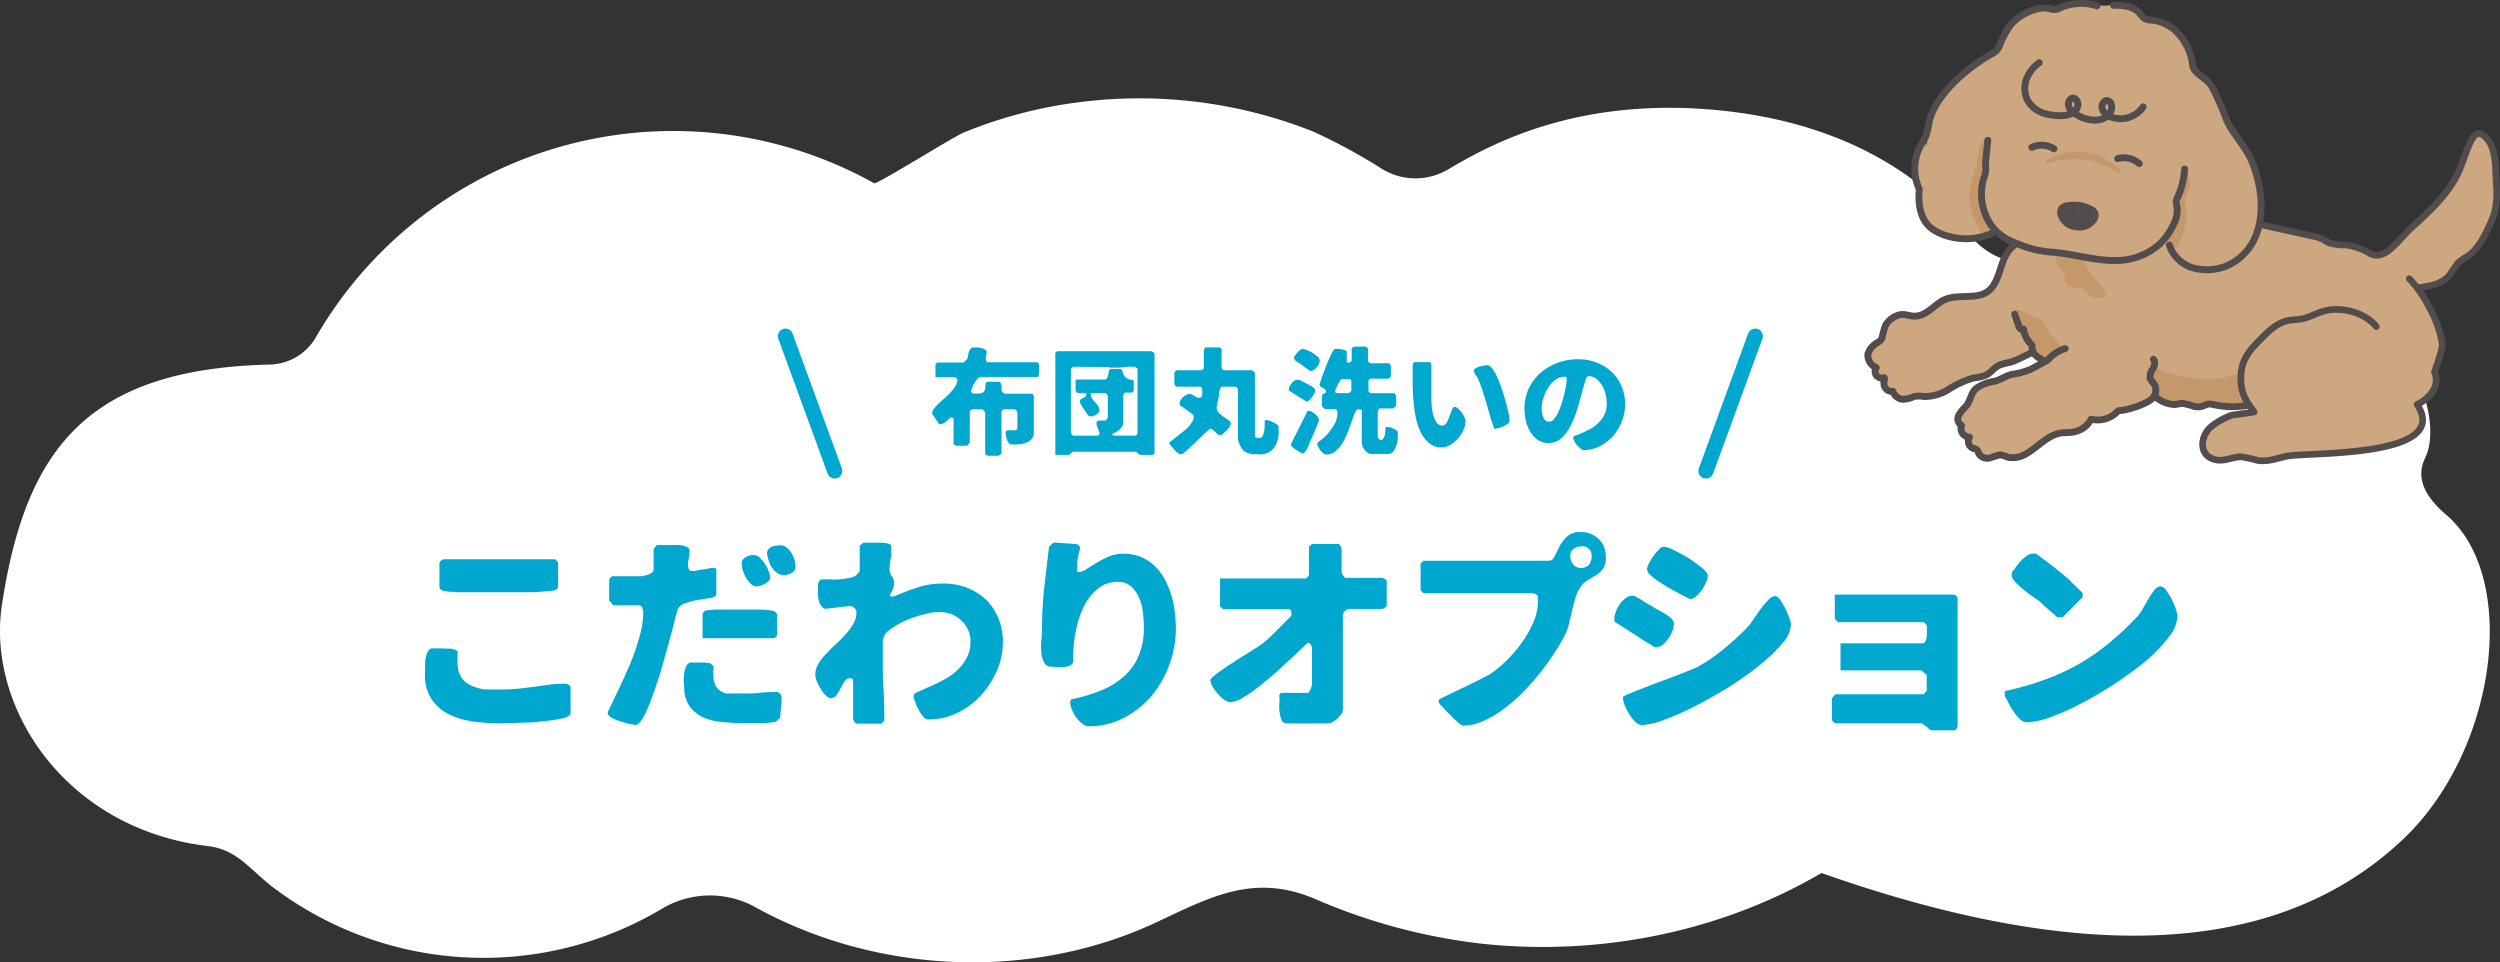 <svg xmlns="http://www.w3.org/2000/svg" viewBox="0 0 501.31 192.97"><rect x="0" y="0" width="501.31" height="192.97" fill="#333333" stroke="none"/><defs><style>.cls-1{fill:#fff;}.cls-2{fill:#00a7cf;}.cls-3,.cls-6,.cls-7,.cls-8{fill:none;}.cls-3{stroke:#00a7cf;stroke-width:3.04px;}.cls-3,.cls-6,.cls-7,.cls-8,.cls-9{stroke-linecap:round;}.cls-3,.cls-8,.cls-9{stroke-miterlimit:10;}.cls-4{fill:#cca77f;}.cls-5{fill:#c4986b;}.cls-6,.cls-7,.cls-8,.cls-9{stroke:#524d4c;}.cls-6,.cls-7{stroke-linejoin:round;}.cls-6,.cls-8,.cls-9{stroke-width:1.38px;}.cls-7{stroke-width:1.34px;}.cls-9{fill:#524d4c;}</style></defs><g id="レイヤー_2" data-name="レイヤー 2"><g id="レイヤー_1-2" data-name="レイヤー 1"><path class="cls-1" d="M.39,121.28C5.16,89.83,17.71,74,54.09,73.1a10.92,10.92,0,0,0,9.21-5.4,82.75,82.75,0,0,1,112-30.95c.52.29,15.84-9.29,17.83-10.12a90.58,90.58,0,0,1,23.1-6.11,94.47,94.47,0,0,1,47.17,5.89,116.38,116.38,0,0,1,13.81,7.51,12.83,12.83,0,0,0,13.26,0c8.45-5,26-14.66,54.52-11.77s43.27,16.31,49.78,24.73C398,51,403.34,53.67,408.27,52c59.22-19.69,84.77,26,78,39.9-2.11,4.33.59,8.2,4.25,11.33,14.74,12.58,10.17,47.38-8.78,65.19-24.17,22.72-62.34,25.72-116.49,6.64-20.4,11.94-44.71,16.69-68.16,14.17a117.38,117.38,0,0,1-33.46-9c-11.88-5-20.26-.72-31.4,4.55C207,196.75,176,195.4,151.62,182a18.78,18.78,0,0,0-18.64.08,70,70,0,0,1-77.75-3.79c-5.09-3.75-7.42-7.9-13.59-8.64C13.14,166.24-2.74,141.88.39,121.28Z"/><path class="cls-2" d="M85.27,134a9.77,9.77,0,0,1,0-1.53,8.51,8.51,0,0,1,.34-1.45,2.19,2.19,0,0,1,.81-1h1.7c.59,0,1.23.05,1.91.05a3,3,0,0,1,1.78.55,15.55,15.55,0,0,0,0,3.1,4.6,4.6,0,0,0,.77,2.21,4.42,4.42,0,0,0,1.7,1.44,10.09,10.09,0,0,0,2.89.89h3.65c1.06,0,2.12-.08,3.18-.17l3.19-.38c1.06-.17,2.12-.3,3.14-.43s2.08-.17,3.1-.17a1.14,1.14,0,0,1,.68.26.65.65,0,0,1,.3.59v5.1c0,.3-.34.55-1,.81a14.38,14.38,0,0,1-2.46.51c-1,.17-2.08.25-3.27.38s-2.25.13-3.32.17-1.91.08-2.63.08-1.19.05-1.27.05a46.22,46.22,0,0,1-5.27-.34,16.69,16.69,0,0,1-4.92-1.36,9.07,9.07,0,0,1-3.61-3,8.55,8.55,0,0,1-1.45-5.09Zm26.63-21.24v4.8a.78.78,0,0,1-.26.6,2.35,2.35,0,0,1-.59.25c-.85.13-1.78.17-2.76.26s-2,.08-3,.08-2,0-3,0H91.81c-.12,0-.29,0-.55,0a4.91,4.91,0,0,0-.85-.09c-.34,0-.59,0-.85-.08s-.47-.05-.59-.09a1.73,1.73,0,0,1-.56-.25.69.69,0,0,1-.29-.6V113a.82.82,0,0,1,.29-.56.9.9,0,0,1,.56-.29h22.38Z"/><path class="cls-2" d="M121.9,142.75c.64-1.4,1.4-2.93,2.21-4.63s1.57-3.44,2.33-5.18a46,46,0,0,0,1.79-5.26,17.73,17.73,0,0,0,.76-4.89,5.74,5.74,0,0,0-.17-.89.68.68,0,0,0-.68-.51H123l-.84-1v-4.25l.55-.59c.21,0,.59,0,1.1,0h3.44c.55,0,.89,0,1.1,0s.34,0,.68-.09a7.32,7.32,0,0,0,.9-.21,2.42,2.42,0,0,0,.8-.43.8.8,0,0,0,.34-.68v-4s0-.12.17-.25a1.25,1.25,0,0,1,.26-.34l.25-.25h.6a3,3,0,0,1,.55,0c.34,0,.81,0,1.44,0a13.38,13.38,0,0,1,1.79,0,4.5,4.5,0,0,1,1.53.34,1,1,0,0,1,.63,1,4.27,4.27,0,0,1-.17,1.27,6.08,6.08,0,0,0-.17,1.23,3,3,0,0,0,.13.89c.08.34.34.47.72.47h.34c.09,0,.3,0,.6-.13a7.79,7.79,0,0,0,1.06-.17,7.44,7.44,0,0,0,1.1-.17,2.83,2.83,0,0,0,.64-.12h.3a4.46,4.46,0,0,0,.46,0c.22,0,.34.13.34.25V119c0,.47-.34.77-1.1.89s-1.57.26-2.51.39a15,15,0,0,0-2.71.72,2.28,2.28,0,0,0-1.58,1.7c-.17.59-.42,1.57-.76,2.93s-.76,2.88-1.23,4.54-.94,3.44-1.49,5.22-1.14,3.4-1.7,4.93a24.81,24.81,0,0,1-1.65,3.65c-.56.94-1.06,1.4-1.53,1.4,0,0-.34-.08-.94-.17a17.73,17.73,0,0,1-1.91-.51,10.17,10.17,0,0,1-1.86-.76c-.56-.34-.81-.64-.81-1Zm15.2-6.11c0-.47,0-1,.09-1.49a4.85,4.85,0,0,1,.34-1.36,1.75,1.75,0,0,1,.8-.93h1.74a9.75,9.75,0,0,1,1.06,0,5.55,5.55,0,0,1,.94.09.71.71,0,0,1,.51.17l.55.55a8,8,0,0,0,.17,3.39,3.22,3.22,0,0,0,2.38,2h3.4c1.1,0,2.2,0,3.22-.13s2.13-.17,3.19-.17a1.11,1.11,0,0,1,1.23,1.24v.46c0,.26,0,.6-.09.94s0,.76-.08,1.1,0,.68-.09.93a3.13,3.13,0,0,0,0,.43l-.85.85s-.12,0-.34.08-.42,0-.68.09-.55,0-.85.08a3.71,3.71,0,0,1-.68.05h-4.11c-1.28,0-2.64-.09-4-.22a11.82,11.82,0,0,1-3.82-.89,6.79,6.79,0,0,1-2.8-2.21,6.32,6.32,0,0,1-1.11-3.86C137.14,137.53,137.14,137.15,137.1,136.64ZM140.88,123l.55-.59a2.44,2.44,0,0,1,.38,0,3.39,3.39,0,0,1,.77-.09,6.71,6.71,0,0,1,.93-.08,4.42,4.42,0,0,1,.77,0,5.6,5.6,0,0,0,.59,0h3.95c.17,0,.55,0,1.1,0h1.83c.68,0,1.36,0,2,.08a6.49,6.49,0,0,1,1.53.26c.08,0,.17.13.34.3a.44.44,0,0,1,.21.29v4.25l-.55.55H140.88ZM149,112.18a2.39,2.39,0,0,1,.6-.51,4.73,4.73,0,0,1,.8-.3,6.5,6.5,0,0,1,.77-.08,1.81,1.81,0,0,1,1.19.55,6.6,6.6,0,0,1,1.06,1.31,5.75,5.75,0,0,1,.76,1.53,4.08,4.08,0,0,1,.26,1.19.71.71,0,0,1-.34.64,3.13,3.13,0,0,1-.72.55,4,4,0,0,1-.89.38,3.27,3.27,0,0,1-.77.13,1.76,1.76,0,0,1-1.19-.51,6.19,6.19,0,0,1-1-1.31,6.66,6.66,0,0,1-.6-1.53,6.2,6.2,0,0,1-.21-1.36A1,1,0,0,1,149,112.18Zm5.14-2.08a1.43,1.43,0,0,1,.64-.47,2,2,0,0,1,.85-.21c.34,0,.55-.09.76-.09a2,2,0,0,1,1.28.43,4,4,0,0,1,1,1.06,7.17,7.17,0,0,1,.63,1.4,5.83,5.83,0,0,1,.21,1.44,1.28,1.28,0,0,1-.8,1.24,3.19,3.19,0,0,1-1.57.42,2.36,2.36,0,0,1-1.36-.47,4.48,4.48,0,0,1-1.06-1.14,6.11,6.11,0,0,1-.64-1.53,4.5,4.5,0,0,1-.26-1.4A1,1,0,0,1,154.17,110.1Z"/><path class="cls-2" d="M169.41,136.55a10.47,10.47,0,0,0-.81,1.4,10.75,10.75,0,0,1-.85,1.41,1.46,1.46,0,0,1-1.15.63,1.53,1.53,0,0,1-1-.55,4.83,4.83,0,0,1-1-1.27,9.56,9.56,0,0,1-.77-1.49,3.23,3.23,0,0,1-.34-1.32,4,4,0,0,1,.6-2.2,8.13,8.13,0,0,1,1.53-2c.63-.68,1.27-1.32,2-2a20.26,20.26,0,0,0,1.95-2,8.7,8.7,0,0,0,1.53-2.08,4.42,4.42,0,0,0,.64-2.3,1.14,1.14,0,0,0-.42-.85,1.28,1.28,0,0,0-.85-.42h-.17a9.09,9.09,0,0,1-.94.13c-.47,0-.93.12-1.44.17s-1,.12-1.45.17a8.51,8.51,0,0,0-1,.12,1.77,1.77,0,0,1-.94-.8,3.23,3.23,0,0,1-.42-1.28,6.87,6.87,0,0,1-.09-1.4V117.4a1.75,1.75,0,0,1,.22-.81.78.78,0,0,1,.68-.42h1.27a12.73,12.73,0,0,0,2.12,0,13.23,13.23,0,0,0,2.21-.34,2.34,2.34,0,0,0,1.7-1.11.74.74,0,0,0,.17-.21v-5.09l.72-.6h.64c.42,0,.72,0,.93,0h2a5.87,5.87,0,0,1,1.32.17c.42.08.68.25.72.47a2.89,2.89,0,0,0,0,.46v.51a9.1,9.1,0,0,1-.17,1.87,14.77,14.77,0,0,0-.17,1.87,2.38,2.38,0,0,0,.47,1.4,2.49,2.49,0,0,1,.42,1.36,2.88,2.88,0,0,1-.25,1.23,10.2,10.2,0,0,1-.6,1.19c0,.17.13.25.22.25a.78.78,0,0,0,.34,0h.29a49.32,49.32,0,0,1,4.8-1.83,16.42,16.42,0,0,1,5.1-.76,13,13,0,0,1,4.75.85,11.74,11.74,0,0,1,3.83,2.42,11.17,11.17,0,0,1,2.46,3.73,12.45,12.45,0,0,1,.89,4.76,14.07,14.07,0,0,1-1.19,5.69,18,18,0,0,1-3.23,5,15.35,15.35,0,0,1-4.71,3.48,13,13,0,0,1-5.82,1.32,1.53,1.53,0,0,1-1.1-.64,7.41,7.41,0,0,1-.89-1.4,7,7,0,0,1-.64-1.49c-.17-.46-.25-.72-.3-.72s0-.17,0-.3v-.29c0-.17.26-.43.85-.68s1.27-.6,2.08-.94,1.78-.81,2.76-1.31a13.64,13.64,0,0,0,2.76-1.83,9.94,9.94,0,0,0,2.08-2.55,6.9,6.9,0,0,0,.85-3.44,5.79,5.79,0,0,0-.51-2.46,6.25,6.25,0,0,0-3.4-3.1,7.51,7.51,0,0,0-2.46-.38,11.24,11.24,0,0,0-2.93.46,22.77,22.77,0,0,0-3.78,1.28,16,16,0,0,0-3.18,1.87,3,3,0,0,0-1.32,2.33v3.7c0,1.91,0,3.82.13,5.69s.17,3.78.17,5.69v.76l-.55.6h-5.1s-.08-.05-.13-.13-.12-.13-.17-.17a1.08,1.08,0,0,1-.17-.3l-.12-.25v-7.65a.6.6,0,0,0-.17-.51.57.57,0,0,0-.39-.12A1.4,1.4,0,0,0,169.41,136.55Z"/><path class="cls-2" d="M214.67,140.5c0-.17.08-.25.25-.29a33.88,33.88,0,0,0,5.73-1.7,15.54,15.54,0,0,0,4.59-2.76,11.5,11.5,0,0,0,3.06-4.17,14.22,14.22,0,0,0,1.06-5.81,23.12,23.12,0,0,0-.17-2.85,9.76,9.76,0,0,0-.72-2.93,6.93,6.93,0,0,0-1.62-2.38,3.93,3.93,0,0,0-2.71-.93,6.09,6.09,0,0,0-3.19.81,8.84,8.84,0,0,0-2.38,2.16,12.35,12.35,0,0,0-1.7,3,19.89,19.89,0,0,0-1.06,3.44,27.52,27.52,0,0,0-.51,3.44,19.55,19.55,0,0,0-.08,3,1,1,0,0,1-.6.89,3.9,3.9,0,0,1-1.27.34,6.55,6.55,0,0,1-1.4,0c-.43,0-.81-.08-1.11-.08a1.48,1.48,0,0,1-1.48-.85,5.34,5.34,0,0,1-.55-2,13.08,13.08,0,0,1,0-2.34c.08-.76.13-1.35.13-1.82a80.33,80.33,0,0,1,.42-8.54c.34-2.8.64-5.6,1-8.49.08-.08.25-.25.51-.47a1,1,0,0,1,.63-.38l4.25.3a1.11,1.11,0,0,1,.59.3.94.94,0,0,1,.26.55,13.6,13.6,0,0,0-.47,1.95,10.57,10.57,0,0,0-.13,1.74v.47a1.82,1.82,0,0,1,0,.38.21.21,0,0,0,.08.17c.09,0,.13.09.17.09a3.31,3.31,0,0,0,1.57-.6c.6-.38,1.28-.81,2-1.23a16.19,16.19,0,0,1,2.46-1.27,7.32,7.32,0,0,1,2.85-.6,8.83,8.83,0,0,1,5.1,1.4,10.51,10.51,0,0,1,3.27,3.61,18.24,18.24,0,0,1,1.78,4.89,27,27,0,0,1,.51,5.13A21.51,21.51,0,0,1,231,139.44a19.17,19.17,0,0,1-5.61,4.5,15.16,15.16,0,0,1-7.13,1.7,2.33,2.33,0,0,1-1.28-.55,7,7,0,0,1-1.19-1.23,8.55,8.55,0,0,1-.85-1.57,4.06,4.06,0,0,1-.34-1.36C214.62,140.8,214.67,140.67,214.67,140.5Z"/><path class="cls-2" d="M256.54,139.7v-.34l.29-.43h5.4c.08,0,.17,0,.29-.21l.26-.51a2.75,2.75,0,0,0,.21-.51c0-.17.09-.26.09-.3v-7.64a.83.83,0,0,0-.13-.26,1.33,1.33,0,0,0-.17-.34.5.5,0,0,1-.13-.17c-.08,0-.13-.08-.17-.08s-.13,0-.3.08-.21.13-.25.17-.47.47-.89.85-.85.85-1.36,1.32l-1.36,1.23c-.47.43-.76.72-.93.85-.43.43-1.11,1.06-2,1.83s-2,1.65-3,2.5a35.2,35.2,0,0,1-3.18,2.17,5.46,5.46,0,0,1-2.51.89,2.36,2.36,0,0,1-1.19-.47,7.22,7.22,0,0,1-1.31-1.23,8.39,8.39,0,0,1-1.07-1.44,3.26,3.26,0,0,1-.42-1.28c0-.17.25-.46.72-.85a20.39,20.39,0,0,1,1.83-1.35c.76-.56,1.61-1.07,2.5-1.66s1.79-1.11,2.64-1.66,1.61-1,2.29-1.48a13.8,13.8,0,0,0,1.36-1.07,13.19,13.19,0,0,0,1-.93c.47-.42.94-.93,1.45-1.44s1-1,1.44-1.45.81-.76,1-1a.8.8,0,0,1,0-.26V123a1.14,1.14,0,0,0-.13-.68c-.08-.12-.34-.17-.76-.17H245.24l-.59-.59V116h17.28l.55-.68v-5.69l.6-.55h5.35s.08,0,.12.13a.46.46,0,0,1,.17.17,2.5,2.5,0,0,1,.17.29.64.64,0,0,1,.13.26v4.8a1.28,1.28,0,0,0,.34.68c.21.34.38.46.51.46h7.35s.08,0,.25.13a2,2,0,0,1,.3.17s.13.08.17.17l.13.08v5.1s-.05.08-.13.17a1.92,1.92,0,0,0-.17.13c-.09,0-.17.12-.3.17s-.21.12-.25.12h-6.8c-.21,0-.42.13-.72.43a1.24,1.24,0,0,0-.42.68v19a1.75,1.75,0,0,1-.3.94,10.18,10.18,0,0,1-.81.93,5.14,5.14,0,0,1-1,.72,2.55,2.55,0,0,1-1,.26H258a1.07,1.07,0,0,1-1-.64,6.29,6.29,0,0,1-.38-1.44,6.93,6.93,0,0,1-.09-1.62c0-.51.05-.93.05-1.19Z"/><path class="cls-2" d="M292.2,144.71a9.45,9.45,0,0,1-1-.94c-.34-.34-.64-.68-.94-.93s-.47-.51-.59-.64c-.34-.38-.64-.68-.85-.89a1.1,1.1,0,0,1-.34-.94c0-.08.21-.21.68-.42s1-.51,1.74-.85,1.48-.72,2.38-1.15,1.69-.8,2.46-1.19,1.53-.76,2.16-1.1a8.37,8.37,0,0,0,1.36-.81,25.05,25.05,0,0,0,3.15-2.71,27.32,27.32,0,0,0,2.93-3.53,21.32,21.32,0,0,0,2.2-4,10.23,10.23,0,0,0,.85-4.08V120a4.46,4.46,0,0,0,0-.46,1,1,0,0,0-.55-.43,1.41,1.41,0,0,0-.6-.17H285.45l-.59-.55V113l.59-.56h25.18c.47,0,.81-.29,1.11-.89s.59-1.23,1-2a6.9,6.9,0,0,1,1.49-1.95,3.61,3.61,0,0,1,2.67-.9,5,5,0,0,1,3.7,1.41,4.84,4.84,0,0,1,1.4,3.65,3.78,3.78,0,0,1-.55,2.25,4.7,4.7,0,0,1-1.32,1.27c-.55.34-1.1.68-1.7,1a4.71,4.71,0,0,0-1.53,1.49,6.72,6.72,0,0,0-1,2.16c-.25.85-.46,1.66-.67,2.55s-.39,1.7-.6,2.55a9.52,9.52,0,0,1-.85,2.34,30.92,30.92,0,0,1-2,3.43c-.85,1.32-1.78,2.64-2.85,4a51.23,51.23,0,0,1-3.48,3.95,34.44,34.44,0,0,1-3.91,3.39,20,20,0,0,1-4.07,2.42,9.85,9.85,0,0,1-4,.94h-.17a1.93,1.93,0,0,0-.26-.17,1.82,1.82,0,0,1-.29-.13A6.74,6.74,0,0,0,292.2,144.71Zm23.27-31.51a2.16,2.16,0,0,0,3.19,0,2.71,2.71,0,0,0,.51-1.7,1.9,1.9,0,0,0-.51-1.4,1.77,1.77,0,0,0-1.4-.55,2.85,2.85,0,0,0-1.7.51,1.64,1.64,0,0,0-.68,1.53A2.51,2.51,0,0,0,315.47,113.2Z"/><path class="cls-2" d="M323.72,124.37v-.3a3.65,3.65,0,0,1,.3-1.36,6.46,6.46,0,0,1,.77-1.53,5.87,5.87,0,0,1,1.14-1.19,1.85,1.85,0,0,1,1.23-.51.8.8,0,0,1,.26,0,1.17,1.17,0,0,1,.29,0c.17.08.43.25.85.46s.81.51,1.28.81.89.51,1.27.76a6.54,6.54,0,0,1,.85.51c.21.09.51.26.89.47a9.15,9.15,0,0,1,1.23.72,5.75,5.75,0,0,1,1.11.9,1.38,1.38,0,0,1,.47,1,4,4,0,0,1-.3,1.4,6.13,6.13,0,0,1-.81,1.49,5.15,5.15,0,0,1-1.06,1.23,1.93,1.93,0,0,1-1.23.51,1.21,1.21,0,0,1-.3,0h-.3a9.53,9.53,0,0,0-1.23-.81c-.59-.34-1.23-.76-1.87-1.19s-1.27-.8-1.86-1.19-1-.63-1.24-.8l-.34-.22a5.32,5.32,0,0,0-.55-.33c-.17-.13-.34-.22-.51-.34a2.59,2.59,0,0,1-.29-.22A.94.94,0,0,0,323.72,124.37Zm2.64,14.86c.63-.26,1.48-.6,2.5-1l3.27-1.27c1.19-.43,2.34-.85,3.48-1.28s2.13-.85,3-1.19a14.44,14.44,0,0,0,1.86-.8,32.94,32.94,0,0,0,5.4-3.74,48.61,48.61,0,0,0,4.8-4.46,16,16,0,0,0,1-1.4l1.4-2a16.57,16.57,0,0,1,1.53-1.78,2,2,0,0,1,1.31-.77c.34,0,.68.26,1.06.77A19.4,19.4,0,0,1,358,122c.29.68.59,1.31.8,1.91a5.85,5.85,0,0,1,.34,1.27A6.17,6.17,0,0,1,357.4,129a30.54,30.54,0,0,1-4.55,4.38,62.06,62.06,0,0,1-6.2,4.41c-2.29,1.4-4.54,2.68-6.79,3.82a51.55,51.55,0,0,1-6.16,2.72,13.55,13.55,0,0,1-4.5,1.06,2,2,0,0,1-1.27-.63,9.18,9.18,0,0,1-1.23-1.57,11.29,11.29,0,0,1-.94-1.87,5.51,5.51,0,0,1-.34-1.49C325.42,139.7,325.72,139.53,326.36,139.23Zm4.28-26.2a7,7,0,0,1,.9-1.49,9.16,9.16,0,0,1,1.1-1.32,1.46,1.46,0,0,1,1-.59,5.69,5.69,0,0,1,2,.68c1,.51,1.95,1,3,1.66a31.82,31.82,0,0,1,2.67,1.91c.77.68,1.15,1.19,1.15,1.57a2.9,2.9,0,0,1-.34,1.27,8,8,0,0,1-.85,1.57,8.22,8.22,0,0,1-1.15,1.28,1.85,1.85,0,0,1-1.23.55l-.63-.3c-.47-.21-1-.51-1.62-.85s-1.36-.72-2.08-1.14-1.44-.9-2.08-1.32a11.45,11.45,0,0,1-1.61-1.27,1.86,1.86,0,0,1-.6-1.07A3,3,0,0,1,330.64,113Z"/><path class="cls-2" d="M386.35,138.51v-3.1a1.05,1.05,0,0,0-.21-.26c-.17-.13-.3-.25-.38-.3a1.36,1.36,0,0,0-.34-.29,1.51,1.51,0,0,0-.22-.13H369.07V129H385.5a.6.6,0,0,0,.55-.34,2,2,0,0,0,.26-.77,3.36,3.36,0,0,0,.08-.85v-1.14a1.64,1.64,0,0,0,0-.43l-.59-.72H368.52l-.6-.72v-4.8H391.7a1,1,0,0,1,.6.3.74.74,0,0,1,.25.55V145.6a1.26,1.26,0,0,0-.08.25c-.09.13-.13.26-.17.3a2.39,2.39,0,0,0-.13.21c-.09,0-.13.09-.17.09h-4.8a2.12,2.12,0,0,0-.3-.22,2.89,2.89,0,0,1-.42-.38c-.17-.12-.3-.25-.43-.34a.91.91,0,0,1-.29-.21c-.05,0-.17-.08-.3-.17a1.58,1.58,0,0,0-.26-.08h-17a.68.68,0,0,1-.55-.3.77.77,0,0,1-.3-.55v-4c0-.17.13-.34.34-.6s.34-.38.51-.38h17.54Z"/><path class="cls-2" d="M402,139.23a1.88,1.88,0,0,1,0-.43c0-.17.09-.25.3-.29A56.74,56.74,0,0,0,410,136.3,42.06,42.06,0,0,0,422.85,129a58.3,58.3,0,0,0,5.82-5.47,8.72,8.72,0,0,0,1-1.45c.39-.68.77-1.36,1.15-2a13.6,13.6,0,0,1,1.19-1.74,1.66,1.66,0,0,1,1.23-.76,1.53,1.53,0,0,1,1.1.76,17.48,17.48,0,0,1,1.11,1.79,15,15,0,0,1,.85,2,6.37,6.37,0,0,1,.34,1.4,7.29,7.29,0,0,1-1.79,4.25,30.57,30.57,0,0,1-4.5,4.71,68.76,68.76,0,0,1-6.2,4.55,72,72,0,0,1-6.79,4,48.18,48.18,0,0,1-6.29,2.8,15.2,15.2,0,0,1-4.67,1,2.12,2.12,0,0,1-1.44-.72,8.53,8.53,0,0,1-1.32-1.66,11.51,11.51,0,0,1-1-1.74c-.29-.55-.46-.89-.55-1A1.46,1.46,0,0,1,402,139.23ZM403.44,115v-.29a5.86,5.86,0,0,0,.72-.9,14.18,14.18,0,0,1,1-1.27,8,8,0,0,1,1.23-1.06,2.25,2.25,0,0,1,1.28-.47,1,1,0,0,1,.3,0h.29c1.15.85,2.3,1.7,3.44,2.59s2.25,1.79,3.36,2.76a8.08,8.08,0,0,0,.68.73,7.57,7.57,0,0,1,.85.85,9.84,9.84,0,0,1,.72.68,1.88,1.88,0,0,1,.3.29v.85l-4,4h-1.1a6.07,6.07,0,0,0-.59-.55c-.34-.25-.64-.55-1-.85s-.64-.59-.94-.85a7,7,0,0,1-.63-.59,10.45,10.45,0,0,0-1.4-1.06c-.64-.43-1.32-.94-2-1.49a13.38,13.38,0,0,1-1.78-1.61,2.5,2.5,0,0,1-.81-1.49C403.4,115.24,403.44,115.15,403.44,115Z"/><path class="cls-2" d="M190.51,83.79a4.19,4.19,0,0,0-.32.31l-.49.42c-.19.14-.37.25-.56.37a1.24,1.24,0,0,1-.58.16h-.23a.62.62,0,0,1-.14-.19c-.05-.06-.12-.18-.26-.37s-.23-.35-.37-.56-.26-.37-.35-.53-.21-.3-.26-.4a.35.35,0,0,1,0-.14V82.7a1.25,1.25,0,0,1,.37-.79,7.89,7.89,0,0,1,.91-1c.37-.35.79-.72,1.21-1.09s.84-.77,1.21-1.17a7.25,7.25,0,0,0,.93-1.21,2.26,2.26,0,0,0,.37-1.21.62.62,0,0,0-.18-.42.68.68,0,0,0-.47-.19h-3.72V73.08l.32-.39h5.26s.07,0,.15-.1a1.24,1.24,0,0,0,.18-.14l.23-.23a1.35,1.35,0,0,1,.24-.23c0-.16.09-.37.14-.63a7.14,7.14,0,0,1,.18-.77,2.1,2.1,0,0,1,.38-.65.71.71,0,0,1,.58-.28c.14,0,.37,0,.65,0s.58.07.86.11a2.88,2.88,0,0,1,.77.31.6.6,0,0,1,.33.51,2,2,0,0,1-.1.65,3.42,3.42,0,0,0-.09.63,2.8,2.8,0,0,0,.09.46.39.39,0,0,0,.4.31h9.92a.29.29,0,0,1,.09.09c0,.07.07.12.07.14a1.57,1.57,0,0,1,.12.19.26.26,0,0,0,0,.11v1.87a.63.63,0,0,0,0,.13.62.62,0,0,1-.12.19s-.05.07-.07.14a.29.29,0,0,1-.09.09H196.73A.92.92,0,0,0,196,76a4.19,4.19,0,0,0-.61.81,7.84,7.84,0,0,0-.42.91c-.11.3-.21.51-.25.61v.09a.36.36,0,0,0,.16.35.6.6,0,0,0,.35.16,3,3,0,0,0,.42,0H196a2.89,2.89,0,0,0,.89-.12,1.11,1.11,0,0,0,.46-.33,1.17,1.17,0,0,0,.21-.62,5.4,5.4,0,0,0,.07-1l.31-.31h2.32a.44.44,0,0,1,.42.31,2.62,2.62,0,0,1,.17.63c0,.23,0,.44,0,.63v.3s0,0,.07.09l.19.19a1.12,1.12,0,0,0,.21.18l.14.07H207l.3.4v7.45a1.75,1.75,0,0,1-.4,1.21,2.48,2.48,0,0,1-1,.7,4.46,4.46,0,0,1-1.29.35,11,11,0,0,1-1.23.07h-.77a2,2,0,0,1-.72-1.07,4,4,0,0,1-.23-1.28.45.45,0,0,1,.37-.49,6.7,6.7,0,0,1,.79,0c.3,0,.56,0,.82,0a.45.45,0,0,0,.37-.49V82.7c0-.12-.07-.23-.23-.4a.6.6,0,0,0-.4-.23h-2a.8.8,0,0,0-.35.19c-.14.11-.21.21-.21.28v8.38s-.05.07-.14.14a1.06,1.06,0,0,0-.23.18.84.84,0,0,1-.19.07l-.14.07h-2a.29.29,0,0,1-.14-.07.84.84,0,0,1-.19-.07.48.48,0,0,0-.14-.09.25.25,0,0,0-.09-.07V82.7a.67.67,0,0,0-.09-.14.58.58,0,0,0-.14-.16,1,1,0,0,0-.21-.21.53.53,0,0,0-.26-.12H195l-.12.07a1,1,0,0,0-.18.09l-.14.1c-.07,0-.1,0-.1.07v6.35a1.1,1.1,0,0,0-.09.14,1.17,1.17,0,0,0-.14.17,1,1,0,0,1-.21.21.4.4,0,0,1-.26.11h-2l-.12-.07a.59.59,0,0,1-.18-.09l-.14-.07c-.07-.05-.1-.07-.1-.09v-5a.28.28,0,0,0-.18-.26,1.07,1.07,0,0,0-.35-.07A.44.44,0,0,0,190.51,83.79Z"/><path class="cls-2" d="M211.62,70.75s0,0,.07-.07.07-.07.09-.09a.65.65,0,0,1,.17-.09l.14-.07h18.79c.07,0,.18.07.37.21s.26.21.26.25v20l-.33.32h-2.63l-.77-.62H215.21a.4.4,0,0,0-.24.09l-.23.21-.21.21a1.11,1.11,0,0,1-.11.11h-2.8Zm3.73,2.8a.6.6,0,0,0-.4.21.65.65,0,0,0-.21.39V86.73a.84.84,0,0,0,.19.37c.11.16.21.26.28.26H220a.64.64,0,0,0,.31-.12c.11-.09.18-.16.18-.26s0-.07,0-.09a2.51,2.51,0,0,0-.14-.49l-.21-.56a2.92,2.92,0,0,1-.21-.56,1.85,1.85,0,0,1-.07-.48s0-.08,0-.08.1-.13.17-.25l.14-.14h1.56a.5.5,0,0,1,.11-.14,2.55,2.55,0,0,1,.19-.26.69.69,0,0,0,.12-.16.31.31,0,0,0,0-.14V79.44a1,1,0,0,0-.18-.37c-.14-.17-.24-.26-.28-.26h-2.8a.15.15,0,0,0-.16.12v.18a1.35,1.35,0,0,0,.28.84,7.16,7.16,0,0,0,.58.7,5.71,5.71,0,0,1,.58.74,1.35,1.35,0,0,1,.28.84.93.93,0,0,1-.18.52,1.22,1.22,0,0,1-.45.39,2.34,2.34,0,0,1-.58.26,1.45,1.45,0,0,1-.51.09.56.56,0,0,1-.23,0,.92.92,0,0,1-.24-.11,3.54,3.54,0,0,0-.34-.51c-.19-.26-.38-.54-.59-.84s-.39-.59-.56-.89a1.69,1.69,0,0,1-.23-.65.5.5,0,0,1,.19-.42,4.64,4.64,0,0,1,.44-.26,2.14,2.14,0,0,0,.44-.25.44.44,0,0,0,.19-.37,1.3,1.3,0,0,0,0-.24c0-.11-.07-.16-.14-.16H216l-.31-.39V76.11h5.73a.62.62,0,0,0,.61-.33,3.58,3.58,0,0,0,.21-.72,4.84,4.84,0,0,1,.14-.72.41.41,0,0,1,.44-.33h1.86c.19,0,.3.1.35.31s.14.46.23.72a1.94,1.94,0,0,0,.59.74,2,2,0,0,0,1.32.4l.17.16v2l-.33.39h-1.4l-.37.4v5.42a1.88,1.88,0,0,1-.21.91,2.76,2.76,0,0,1-.53.68,7.18,7.18,0,0,1-.73.51c-.28.14-.53.28-.79.39a.11.11,0,0,0,0,.07s0,.07,0,.07a.4.4,0,0,0,.23.1l.24.07h4.19a.46.46,0,0,0,.3-.14.43.43,0,0,0,.16-.33V74c0-.09-.07-.18-.25-.3a2.1,2.1,0,0,0-.37-.16h-.19a1,1,0,0,0-.3,0h-.52a8.84,8.84,0,0,0-1.37.1,8.51,8.51,0,0,1-1.35.09c-.33,0-.61,0-.84,0s-.53-.07-.86-.14Z"/><path class="cls-2" d="M234.49,88.92c0-.14.12-.31.37-.49s.54-.45.89-.7.74-.58,1.16-.91a13.16,13.16,0,0,0,1.17-1,5.58,5.58,0,0,0,.9-1.1,1.9,1.9,0,0,0,.38-1.09.77.77,0,0,0-.07-.4c-.07-.07-.21-.18-.42-.35s-.24-.16-.45-.32-.41-.31-.65-.47a7.44,7.44,0,0,0-.65-.47,5.06,5.06,0,0,1-.44-.3s-.05-.07-.09-.14a1.07,1.07,0,0,1-.05-.16s0,0,0-.09a1.6,1.6,0,0,1,.18-.66,3.23,3.23,0,0,1,.51-.62,2.66,2.66,0,0,1,.68-.47,1.21,1.21,0,0,1,.65-.19,1,1,0,0,1,.49.12,2.52,2.52,0,0,1,.44.28,3.18,3.18,0,0,0,.44.26,1.06,1.06,0,0,0,.52.13.46.46,0,0,0,.39-.16.58.58,0,0,0,.19-.35,1.33,1.33,0,0,0,.05-.46v-.72a.87.87,0,0,1,0-.19l-.3-.37h-4.82c-.09,0-.19-.07-.3-.24a.76.76,0,0,1-.17-.32V74.78a.76.76,0,0,1,.17-.32q.16-.21.3-.21H241l.4-.4V70.13a.67.67,0,0,1,.23-.31.11.11,0,0,1,.07-.09l.07-.07h2.8l.39.3v3.89l.4.4h5.73l.55.53V87.36a.42.42,0,0,0,.33.39,1.41,1.41,0,0,0,.47.1.79.79,0,0,0,.74-.42,3.76,3.76,0,0,0,.33-1,5.77,5.77,0,0,0,.09-1.1c0-.37,0-.63,0-.79s0-.25.11-.28a1.45,1.45,0,0,1,.28,0,1.1,1.1,0,0,1,.24,0c.09,0,.23.09.44.14a4.39,4.39,0,0,1,.65.28,4.13,4.13,0,0,1,.63.37,1.67,1.67,0,0,1,.44.44c0,.05,0,.21,0,.42v.44a5.65,5.65,0,0,1-.93,3.47,3.6,3.6,0,0,1-3.19,1.28,8.41,8.41,0,0,1-1.65-.13,3.08,3.08,0,0,1-1.07-.47,3,3,0,0,1-.75-.91,8.32,8.32,0,0,1-.58-1.47V78c0-.09-.07-.18-.21-.3a.5.5,0,0,0-.32-.16h-2.66c-.12,0-.21.09-.3.25a2.65,2.65,0,0,0-.19.56,3.29,3.29,0,0,0-.09.58c0,.19,0,.31,0,.31a4,4,0,0,0-.1.44c0,.23-.09.46-.14.72s-.11.51-.16.75a2.92,2.92,0,0,0-.07.41v.12a.34.34,0,0,0,0,.14,1.32,1.32,0,0,0,.32.84,6.09,6.09,0,0,0,.79.72c.31.23.63.44.94.65a4,4,0,0,1,.76.65V85a1.19,1.19,0,0,1-.28.67,4.14,4.14,0,0,1-.62.7,7.82,7.82,0,0,1-.63.58,2.64,2.64,0,0,1-.33.28.61.61,0,0,1-.23,0,.84.84,0,0,1-.56-.19,4.89,4.89,0,0,1-.47-.44,4.38,4.38,0,0,0-.46-.42.75.75,0,0,0-.54-.21,1.93,1.93,0,0,0-.42.33c-.23.18-.51.46-.88.79l-1.14,1.11c-.42.42-.84.82-1.24,1.19s-.76.72-1.11,1a5.24,5.24,0,0,1-.87.67.6.6,0,0,0-.16,0,.47.47,0,0,1-.16,0,.93.93,0,0,1-.58-.28,2.6,2.6,0,0,1-.63-.61c-.21-.23-.4-.46-.58-.69s-.31-.4-.38-.49A.36.36,0,0,1,234.49,88.92Z"/><path class="cls-2" d="M258.46,78.32a.52.52,0,0,1,0-.25,1.58,1.58,0,0,1,.14-.61,3.37,3.37,0,0,1,.4-.61,2.12,2.12,0,0,1,.53-.48,1.06,1.06,0,0,1,.56-.21,2.1,2.1,0,0,0,.21,0h.19c.07,0,.18.09.37.19l.56.25a4.32,4.32,0,0,0,.56.3,1.84,1.84,0,0,0,.37.19,2.36,2.36,0,0,0,.37.21,1.89,1.89,0,0,1,.47.28,2.74,2.74,0,0,1,.39.35.7.7,0,0,1,.17.4,1.6,1.6,0,0,1-.19.55,3.62,3.62,0,0,1-.47.73,6.82,6.82,0,0,1-.53.62.68.68,0,0,1-.44.28H262s0,0-.14-.07a.61.61,0,0,1-.16-.09,6.37,6.37,0,0,1-.58-.37c-.28-.16-.58-.35-.91-.56s-.61-.37-.89-.56-.48-.3-.58-.37S258.48,78.39,258.46,78.32Zm3.68,4.22c0-.1.09-.14.16-.14a.56.56,0,0,1,.23,0,.66.66,0,0,1,.23,0l.47.28a3.41,3.41,0,0,1,.56.42,4.48,4.48,0,0,1,.49.48,1.16,1.16,0,0,1,.18.59v.23c-.07.14-.16.37-.3.74s-.3.73-.46,1.15-.33.76-.47,1.11-.26.58-.33.72-.18.42-.28.68-.21.54-.32.79a5.75,5.75,0,0,1-.42.77,2.54,2.54,0,0,1-.51.56.11.11,0,0,1-.07,0,1.43,1.43,0,0,1-.56-.23c-.3-.14-.58-.33-.89-.51a4.5,4.5,0,0,1-.77-.61c-.2-.21-.27-.39-.2-.53Zm-2.64-11,.31-.39a3.71,3.71,0,0,1,.42-.54,4.78,4.78,0,0,1,.46-.44.84.84,0,0,1,.49-.19,2.49,2.49,0,0,1,.91.24,5.11,5.11,0,0,1,1.14.58,7.16,7.16,0,0,1,1,.74,1.17,1.17,0,0,1,.42.79,1.57,1.57,0,0,1-.17.61,3.47,3.47,0,0,1-.42.68,4,4,0,0,1-.55.53,1,1,0,0,1-.59.21h-.14a.9.9,0,0,1-.16,0c-.07,0-.19-.14-.35-.28s-.37-.28-.58-.42l-.56-.42-.37-.28a1.15,1.15,0,0,0-.33-.19,4.64,4.64,0,0,1-.42-.25,2.91,2.91,0,0,1-.37-.33.72.72,0,0,1-.14-.39A1,1,0,0,1,259.5,71.52Zm5.27,16.79a10.63,10.63,0,0,0,1.42-1.3,11.4,11.4,0,0,0,1.37-1.91,4.75,4.75,0,0,0,.63-2.42c0-.12,0-.19,0-.21a1.12,1.12,0,0,1-.14-.24.26.26,0,0,1-.07-.14.25.25,0,0,1-.07-.09H265.7a.41.41,0,0,1-.12-.09,1.87,1.87,0,0,0-.18-.14.65.65,0,0,1-.19-.21.5.5,0,0,1-.12-.26V79.44a.53.53,0,0,1,.12-.33,1,1,0,0,1,.26-.16l.27-.16a.32.32,0,0,0,.14-.28.59.59,0,0,0-.18-.44c-.14-.1-.3-.19-.44-.28a2.79,2.79,0,0,1-.45-.26.56.56,0,0,1-.18-.42,3.18,3.18,0,0,1,.16-.63c.14-.37.28-.84.47-1.35s.41-1.09.65-1.7.46-1.16.7-1.67.44-1,.62-1.29.38-.51.49-.51h.52c.25,0,.51.05.79.1a2.79,2.79,0,0,1,.72.2c.21.08.3.19.3.33v2l.12.07a.61.61,0,0,1,.18.07s0,0,.1,0a.78.78,0,0,0,.37-.14c.16-.12.23-.21.23-.35V69.82s0,0,.1-.07a1.51,1.51,0,0,1,.14-.09.59.59,0,0,1,.18-.09l.14-.07h2.17a.7.7,0,0,1,.32.18c.14.12.21.21.21.28v2.49l.4.4h3.73c.09,0,.18.07.3.21a.86.86,0,0,1,.16.33v2a.44.44,0,0,1-.23.37.76.76,0,0,1-.4.17h-3.56l-.3.39v2.17l0,0c.05,0,.1.1.1.12a.8.8,0,0,1,.18.14.56.56,0,0,0,.14.09h4.8s.05,0,.09.1a.61.61,0,0,1,.07.14.57.57,0,0,1,.1.18l.07.12v2l-.14.11-.19.19-.16.14-.14.09h-2.8l0,.09c0,.07-.07.12-.12.14a1.54,1.54,0,0,1-.09.19.23.23,0,0,0-.05.12v5.12a.69.69,0,0,0,.21.44.61.61,0,0,0,.39.21.63.63,0,0,0,.56-.35,3.16,3.16,0,0,0,.28-.77c.05-.28.07-.56.1-.84V85.8a.23.23,0,0,1,.16-.17h.23a2.58,2.58,0,0,1,.51.07c.21,0,.4.12.61.19a2.76,2.76,0,0,1,.56.33,1.17,1.17,0,0,1,.42.37v.7c0,.28,0,.63-.07,1.07a5.6,5.6,0,0,1-.33,1.25,3.39,3.39,0,0,1-.6,1,1.35,1.35,0,0,1-1,.42H275a1.29,1.29,0,0,1-.74-.23,2.67,2.67,0,0,1-.63-.58,5.52,5.52,0,0,1-.42-.75,2.52,2.52,0,0,1-.14-.77V82.4c0-.1,0-.17-.09-.21a.75.75,0,0,0-.24-.1l-.25,0a1.31,1.31,0,0,1-.19,0c-.21,0-.42.23-.6.67s-.4,1-.63,1.68-.49,1.4-.79,2.16a12.68,12.68,0,0,1-1.05,2.19,6.79,6.79,0,0,1-1.42,1.68,2.91,2.91,0,0,1-1.89.67,1,1,0,0,1-.58-.25,5.67,5.67,0,0,1-.58-.61,4.13,4.13,0,0,1-.45-.72,1.7,1.7,0,0,1-.18-.63A2.78,2.78,0,0,1,264.77,88.31Zm3-9.66a.3.3,0,0,0,.26.16h2.49l.46-.46V76.48a.7.7,0,0,1,0-.11.62.62,0,0,0-.12-.19s-.05-.07-.07-.09l-.07-.07H269l-.14.11a1.8,1.8,0,0,1-.16.21c0,.07-.1.19-.19.35s-.19.37-.3.56-.19.4-.26.58a3.2,3.2,0,0,1-.19.38s0,.09,0,.14A.76.76,0,0,0,267.77,78.65Z"/><path class="cls-2" d="M283.29,73.15v-.23l.3-.3h3.1l.33.3c0,.28,0,.74,0,1.4v4.21c0,.65,0,1.12,0,1.37s0,.77.07,1.36a8.3,8.3,0,0,0,.25,1.72,6.18,6.18,0,0,0,.61,1.56,1.51,1.51,0,0,0,1.07.79.84.84,0,0,0,.72-.19,2.12,2.12,0,0,0,.51-.67,6.9,6.9,0,0,0,.37-.91c.12-.33.24-.65.35-.93a4.28,4.28,0,0,1,.31-.72c.11-.21.23-.31.39-.31a1,1,0,0,1,.7.33,5.63,5.63,0,0,1,.7.75,4.26,4.26,0,0,1,.56.93,2.22,2.22,0,0,1,.23.84,4.35,4.35,0,0,1-.42,1.79,7.47,7.47,0,0,1-1.07,1.68,6.52,6.52,0,0,1-1.54,1.28,3.18,3.18,0,0,1-1.72.51,3.76,3.76,0,0,1-2.68-1,6.8,6.8,0,0,1-1.72-2.44,13,13,0,0,1-.95-3.35,32.4,32.4,0,0,1-.4-3.64c-.07-1.18-.09-2.3-.09-3.33V73.52C283.27,73.43,283.29,73.32,283.29,73.15Zm12.25,1.24a.64.64,0,0,1,.35-.54,4,4,0,0,1,.81-.35,7.77,7.77,0,0,1,.93-.21,6.47,6.47,0,0,1,.66-.07c.27,0,.6.24.95.7a8.63,8.63,0,0,1,1,1.75,22.11,22.11,0,0,1,.93,2.37c.28.86.54,1.72.77,2.54s.42,1.56.56,2.24a7.78,7.78,0,0,1,.19,1.51.8.8,0,0,1-.38.65,3.62,3.62,0,0,1-.88.51,4.18,4.18,0,0,1-1,.35,2.69,2.69,0,0,1-.74.14c-.05,0-.14-.21-.3-.65l-.52-1.65c-.18-.65-.39-1.38-.62-2.19s-.47-1.56-.7-2.33-.45-1.42-.68-2a9.82,9.82,0,0,0-.51-1.25,2.56,2.56,0,0,0-.14-.26c-.07-.12-.16-.26-.26-.4a2.85,2.85,0,0,1-.23-.37,1.07,1.07,0,0,1-.16-.23Z"/><path class="cls-2" d="M316,87.31a8.21,8.21,0,0,0,1.24-.49c.49-.21,1-.47,1.63-.79a6.29,6.29,0,0,0,1.6-1.19,6.21,6.21,0,0,0,1.24-1.65,5,5,0,0,0,.49-2.26,8.19,8.19,0,0,0-.21-1.72,6.13,6.13,0,0,0-.68-1.8A4.63,4.63,0,0,0,320.15,76a2.55,2.55,0,0,0-1.65-.58c-.21,0-.44.32-.63,1s-.44,1.49-.7,2.47-.56,2.07-.91,3.21a19.56,19.56,0,0,1-1.3,3.24,8.54,8.54,0,0,1-1.84,2.49,3.67,3.67,0,0,1-2.56,1,3.75,3.75,0,0,1-2.26-.66,5.69,5.69,0,0,1-1.49-1.67,7.48,7.48,0,0,1-.86-2.21,11.28,11.28,0,0,1-.26-2.31,9.4,9.4,0,0,1,.86-4.07,10.35,10.35,0,0,1,2.35-3.15,11.67,11.67,0,0,1,3.43-2,11.45,11.45,0,0,1,4.1-.72,10,10,0,0,1,3.7.65,9.19,9.19,0,0,1,3,1.84,8.41,8.41,0,0,1,2,2.86,9.19,9.19,0,0,1,.74,3.75,9.09,9.09,0,0,1-.63,3.28,10.24,10.24,0,0,1-1.72,2.94,9.38,9.38,0,0,1-2.63,2.07,7,7,0,0,1-3.31.81,1,1,0,0,1-.67-.3,7.22,7.22,0,0,1-.7-.67,4.66,4.66,0,0,1-.54-.87,1.71,1.71,0,0,1-.21-.74C315.49,87.52,315.66,87.43,316,87.31Zm-6.82-4.89a4.12,4.12,0,0,0,.19,1,2.57,2.57,0,0,0,.44.82,1.08,1.08,0,0,0,.81.32,1.3,1.3,0,0,0,1-.53,6.35,6.35,0,0,0,.84-1.33,17.31,17.31,0,0,0,.7-1.82c.21-.65.39-1.3.53-1.93a15.94,15.94,0,0,0,.35-1.72,10,10,0,0,0,.12-1.14,1,1,0,0,0-.07-.45c0-.07-.19-.09-.42-.09a2.88,2.88,0,0,0-1.79.63,5.79,5.79,0,0,0-1.43,1.56,8.31,8.31,0,0,0-.93,2,6.14,6.14,0,0,0-.35,1.88C309.11,81.81,309.14,82.09,309.16,82.42Z"/><line class="cls-3" x1="342.09" y1="94.43" x2="351.97" y2="67.41"/><line class="cls-3" x1="167.38" y1="94.43" x2="157.5" y2="67.41"/><path class="cls-4" d="M454.09,92.26a6.06,6.06,0,0,1-1.29-.05,13,13,0,0,1-1.37-.34,8,8,0,0,0-1.94-.39,2.67,2.67,0,0,0-.4,0,9.47,9.47,0,0,0-1.86.34,10.45,10.45,0,0,1-1.81.33,4.42,4.42,0,0,1-.64,0,3,3,0,0,1-2.9-2.21,4.52,4.52,0,0,1,1.93-4.58,14.19,14.19,0,0,1,3.7-2c.12,0,.86-.13,1.89-.27l1.61-.23,1.17-.17-.77-.9-.24-.3-.24-.3-.38.07a19.77,19.77,0,0,1-2.06.24,17.19,17.19,0,0,1-4.65-.4,3.55,3.55,0,0,0-.87-.12l-.14,0a2.34,2.34,0,0,0-.63.21l-.21.09a3.38,3.38,0,0,1-1.1.24,3.09,3.09,0,0,1-.86-.06,6.62,6.62,0,0,1-.9-.28,5,5,0,0,0-1.42-.34h-.21a6.48,6.48,0,0,0-.77.1A6,6,0,0,1,436,81a5.77,5.77,0,0,1-3.55-1.39l-.47-.32-.39.43c-1,1.12-4.83,2.41-6.41,2.5a1.35,1.35,0,0,0-.44.07l-.06,0-.05,0a1.18,1.18,0,0,0-.22.19,5.58,5.58,0,0,1-3.58,1.59,4.71,4.71,0,0,1-1.13-.08l-.44-.08-.23.37a4.78,4.78,0,0,1-3.1,2.14,7.9,7.9,0,0,1-1.17.13l-.55,0c-.27,0-.54,0-.8.06-1.88.24-3.3,1.34-4.79,2.52a18.77,18.77,0,0,1-2.35,1.65,5.87,5.87,0,0,1-2.54.82,4,4,0,0,1-1.15-.1,4.07,4.07,0,0,1-.58-.22,2.22,2.22,0,0,0-.91-.26H401a3.72,3.72,0,0,0-1.13.33,6.13,6.13,0,0,1-.82.28l-.43,0a1.88,1.88,0,0,1-1.72-.72c-.06-.12-.12-.24-.17-.37a1.31,1.31,0,0,0-.53-.73,1.46,1.46,0,0,0-.35-.1l-.15,0a1.31,1.31,0,0,1-.89-.87,1.46,1.46,0,0,1-.07-.74l.1-.53-.5-.2a1.74,1.74,0,0,1-.79-.64,1.67,1.67,0,0,1-.29-1.2l.06-.35-.27-.24a1.6,1.6,0,0,1-.26-1.69A4.71,4.71,0,0,1,393.87,82l.31-.32a5.35,5.35,0,0,0,1-1.76A4.38,4.38,0,0,1,396.33,78a7.65,7.65,0,0,1,3.18-1.29l.4-.09a9.7,9.7,0,0,0,1.74-.69,8.84,8.84,0,0,1,1.81-.71c.32-.08.65-.14,1-.21a9.54,9.54,0,0,0,2.78-.85l3.09-1.67-1.08-.57a4.21,4.21,0,0,1-.91-.61,2.2,2.2,0,0,1-.33-.35l-.41-.54-.54.45-2.06.94a12.09,12.09,0,0,1-2,.79l-.67.14a6.49,6.49,0,0,0-1.43.41,6.15,6.15,0,0,0-1.35,1,5.46,5.46,0,0,1-1.33,1,5.52,5.52,0,0,1-1.7.43l-.66.1a14.18,14.18,0,0,0-4.13,1.76l-.85.48a10.32,10.32,0,0,1-4.26,1.45,3.21,3.21,0,0,1-.62,0l-.53,0a5.7,5.7,0,0,0-.81,0,2.81,2.81,0,0,0-.72.13,6.78,6.78,0,0,0-.68.23A3.75,3.75,0,0,1,382,80h-.33a2.31,2.31,0,0,1-1.85-1.23l-.17-.34-.38,0a1.45,1.45,0,0,1-1.05-.59,1.68,1.68,0,0,1-.29-1.32l.12-.72-.73,0a1.3,1.3,0,0,1-1-.52,1.38,1.38,0,0,1-.2-1.09l.11-.44-.37-.25A2.5,2.5,0,0,1,374.62,71,3.58,3.58,0,0,1,376,69.11a3.27,3.27,0,0,1,.56-.38,1.74,1.74,0,0,0,.9-1,6,6,0,0,0,.26-1.07,4,4,0,0,1,3.21-3.47,2.6,2.6,0,0,1,.39-.05,5.48,5.48,0,0,1,1.32.16,5.58,5.58,0,0,0,1.3.17h.15a6.52,6.52,0,0,0,3.7-1.83,9.18,9.18,0,0,1,2.5-1.6,9,9,0,0,1,2.63-.46l1,0,1.06,0c1.6-.08,3.42-.32,4.65-2a12.61,12.61,0,0,0,1.56-3.54,8.72,8.72,0,0,1,2.59-4.56l.14-.12.05-.13a48.79,48.79,0,0,1,29-2.36l1.42.34.08,0a23.22,23.22,0,0,0,6.66,1,9.18,9.18,0,0,0,1.2-.13,19.91,19.91,0,0,0,4.32-1.43A15.74,15.74,0,0,1,451.91,45h.22l.29.16.3-.14,11,2.43a8.08,8.08,0,0,1,1.92.6,6.65,6.65,0,0,1,.58.33,6,6,0,0,0,.79.43,6.34,6.34,0,0,0,2.44.38c.28,0,.56,0,.84,0a12.46,12.46,0,0,1,4.92,1.73,2.72,2.72,0,0,0,1.47.34c1.8-.09,3.48-1.92,5.11-3.69.63-.69,1.23-1.34,1.82-1.87,3.46-3.13,7.39-6.68,9.48-11.26.42-.92.76-1.87,1.1-2.8a28.06,28.06,0,0,1,1.43-3.51c.43-.81.9-1.24,1.42-1.26h.06a1.62,1.62,0,0,1,1,.47c1.84,1.6,2.11,4.28,2.23,6.89l.12,2.65a17.6,17.6,0,0,1-.34,5.54,16.67,16.67,0,0,1-1,2.59c-1,2.09-2.18,4.69-4.31,6.19-.2.14-.41.27-.62.4a5.29,5.29,0,0,0-2.24,2.28,9.77,9.77,0,0,1-.68,1c-1.35,1.68-3.23,2.24-5.63,2.56l-1.07.14.61.88a29,29,0,0,1,1.95,3.28,22.25,22.25,0,0,1,2.55,7.17A9.69,9.69,0,0,1,489,72c-.36,1.17-.6,1.85-.75,2.2l-.12.26.11.25a4.07,4.07,0,0,1-.45,3.64,7.21,7.21,0,0,1-2.58,2.33l-.57.33.33.57a4.12,4.12,0,0,1,.45,4c-2.21,4.35-15.05,5-20.59,5.3l-2.61.13a27.44,27.44,0,0,0-3.8.34l-1.13.28A15.76,15.76,0,0,1,454.09,92.26Z"/><path class="cls-5" d="M414.12,55.16a1.78,1.78,0,0,0,.91,2.26,4.5,4.5,0,0,0,2.65.23,3.18,3.18,0,0,0,4.08,1.92.92.92,0,0,0,.47-.35c.21-.37-.07-.81-.34-1.14l-2.23-2.77a8.63,8.63,0,0,1-1.28-1.91,6.47,6.47,0,0,0-1-2c-.79-.79-3.88-1.16-4.75-.36C411,52.57,414.3,54.84,414.12,55.16Z"/><path class="cls-5" d="M436.94,75.33c1.21.25,2.45.45,3.63.63a18.82,18.82,0,0,0,7.89-.93c1.3-.38,2,4.3,2.27,5.33-1.46,1.31-3.72.64-5.68.46a37.92,37.92,0,0,0-4.64.14,20.14,20.14,0,0,1-6.41-.83,3.48,3.48,0,0,1-1.53-.78,3.83,3.83,0,0,1-.78-1.56c-.35-1.11-1.39-4,.56-4,.64,0,1.6.76,2.24.94S436.11,75.15,436.94,75.33Z"/><path class="cls-5" d="M407.51,71.19a3.91,3.91,0,0,1-.15-1.08,8.21,8.21,0,0,0-2-3.86,6,6,0,0,1-1.5-3.22c0-1.39,1.46-.82,2.35-.36a10.65,10.65,0,0,0,2.41,1.15,1.83,1.83,0,0,1,.52.15,1.54,1.54,0,0,1,.43.45,10.4,10.4,0,0,1,.86,1.33c.18.33.31.68.51,1a9.52,9.52,0,0,0,1.51,1.6,2.67,2.67,0,0,1,.91,1.93c-.58,0-.52.35-1,.66C411.18,71.78,408.44,73.59,407.51,71.19Z"/><path class="cls-6" d="M403.85,49.22c-2.73,2.13-2.39,5.58-4.24,8.19-2.18,3.08-6.26,1.42-9.34,2.55-2.29.85-3.71,3.41-6.33,3.44-1,0-2-.5-3-.28a4.64,4.64,0,0,0-2.87,2.15,19.14,19.14,0,0,0-.66,2.44c-.33.86-.85.82-1.45,1.34a3.76,3.76,0,0,0-1.41,2,2.72,2.72,0,0,0,1.68,2.67,1.39,1.39,0,0,0,0,1.53,1.48,1.48,0,0,0,1.6.5.53.53,0,0,1,0,.52,1.86,1.86,0,0,0,.27,1.59,1.48,1.48,0,0,0,1.46.59,2.34,2.34,0,0,0,2,1.62,5.55,5.55,0,0,0,2.23-.55,5.13,5.13,0,0,1,2,0A9.28,9.28,0,0,0,390.87,78a17.9,17.9,0,0,1,4.95-2.22,9.13,9.13,0,0,0,2.39-.54c1-.49,1.67-1.53,2.68-2a10.47,10.47,0,0,1,2.08-.56,11.68,11.68,0,0,0,2-.79l2.1-1"/><path class="cls-6" d="M414.11,69.91a7.63,7.63,0,0,0-3,1.77c-.14.14-.26.3-.41.43a3.1,3.1,0,0,1-.57.37l-2.93,1.58a14.58,14.58,0,0,1-3.73,1c-1.28.3-2.31,1.1-3.54,1.4a8.62,8.62,0,0,0-3.62,1.4c-1.19,1-1.14,2.59-2.16,3.69a6.67,6.67,0,0,0-1.39,1.76,1.53,1.53,0,0,0,.57,2,1.78,1.78,0,0,0,1.62,2.37,1.49,1.49,0,0,0,.78,2.24,2,2,0,0,1,.49.13c.38.19.45.69.67,1.06a2.08,2.08,0,0,0,2.23.7,11.53,11.53,0,0,1,2-.6,6.55,6.55,0,0,1,1.48.48,5.1,5.1,0,0,0,3.74-.73c2.38-1.33,4.26-3.8,7.11-4.16.84-.1,1.7,0,2.53-.22a4.91,4.91,0,0,0,3.35-2.53,5.41,5.41,0,0,0,5.15-1.41.85.85,0,0,1,.27-.23,1,1,0,0,1,.46-.09c1.48-.08,5.54-1.38,6.51-2.57a2.36,2.36,0,0,0,.26-2.71c-.27-.41-.69-.72-.83-1.19a2.54,2.54,0,0,1,.56-1.9c.33-.6.57-1.41.1-1.91"/><path class="cls-7" d="M452.7,44.9l11.07,2.45a7.66,7.66,0,0,1,1.94.6c.47.23.89.55,1.36.76a9.87,9.87,0,0,0,3.26.41,12.2,12.2,0,0,1,4.95,1.73c3,1.63,5.78-2.94,8.29-5.2,3.66-3.31,7.42-6.74,9.46-11.23.94-2.06,1.49-4.3,2.54-6.31.33-.64.84-1.33,1.56-1.32a1.7,1.7,0,0,1,1.06.5c1.9,1.64,2.15,4.45,2.26,7l.12,2.68a17.2,17.2,0,0,1-.34,5.55,16.59,16.59,0,0,1-1,2.6c-1.08,2.32-2.25,4.75-4.34,6.23A13.52,13.52,0,0,0,493,52.61,26.12,26.12,0,0,0,491.33,55c-1.6,2-3.91,2.39-6.44,2.68"/><path class="cls-7" d="M476.5,65.48c-2.25-2.81-7.08-4.08-10.48-3.11-1.56.44-3,1.31-4.59,1.6-.89.16-1.8.13-2.69.33-2.09.45-3.73,2-5.25,3.54-2.14,2.13-3.82,3.92-4.09,7-.3,3.34.58,5.13,2.6,7.75.06.07-4.22.59-4.52.68a14.21,14.21,0,0,0-3.72,2c-2.72,1.89-3.15,6.51,1,7,1.58.17,3.12-.71,4.71-.66a32.11,32.11,0,0,1,3.31.73c1.88.29,3.75-.4,5.6-.83,3.9-.91,33.45.47,26.31-10.4a7.71,7.71,0,0,0,3.12-2.64,4.14,4.14,0,0,0,.36-3.94c0,.09,1.7-4.58,1.57-5.58a22.78,22.78,0,0,0-2.55-7.2,24.15,24.15,0,0,0-4.07-5.86"/><path class="cls-6" d="M409.86,72.3a6.3,6.3,0,0,1-1.6-1,2.13,2.13,0,0,1-.78-1.63,1.2,1.2,0,0,0,0-.38.73.73,0,0,0-.24-.31,5.29,5.29,0,0,1-1.49-3,.52.52,0,0,1-.66-.09,1.6,1.6,0,0,1-.33-.65L404,63"/><path class="cls-6" d="M432.24,79.58A6.18,6.18,0,0,0,436,81.11c.57,0,1.13-.23,1.7-.22a14.61,14.61,0,0,1,2.31.62,3.42,3.42,0,0,0,2-.19,3.65,3.65,0,0,1,.82-.29,2.71,2.71,0,0,1,1,.1,17.1,17.1,0,0,0,7,.12"/><path class="cls-4" d="M420.23,52.22c-1.13-.16-2.26-.37-3.36-.57s-2.29-.41-3.45-.58c-1-.14-1.88-.23-2.69-.28-.36,0-.72,0-1.09-.1a24.09,24.09,0,0,1-5.08-1.51l-.49-.19a11.55,11.55,0,0,1-3.62-2.11l-.21-.18-.24.13a4.11,4.11,0,0,1-.51.27,13.4,13.4,0,0,1-7.19.95,13.1,13.1,0,0,1-3.36-.95,8,8,0,0,1-2.15-1.32c-1.75-1.57-2.54-4.23-2.26-7.68V38l0-.09a10.05,10.05,0,0,1,.44-9c.11-.19.23-.37.34-.55A8,8,0,0,0,386,27.1a8,8,0,0,0,.41-1.74c.07-.42.14-.86.25-1.28,1.49-5.54,7.63-10.67,12.42-13.39l.08,0a3.78,3.78,0,0,0,1.1-.79,3.65,3.65,0,0,0,.5-.91l.14-.31a17.61,17.61,0,0,1,2.05-3.79c1.52-1.95,5.16-3.86,7.76-3.49a2.7,2.7,0,0,1,.41.08l.2.05a3.73,3.73,0,0,0,.48.12H412a2.33,2.33,0,0,0,.84-.26l.11-.05a11.11,11.11,0,0,1,6-.8,10.73,10.73,0,0,1,1.7.38,5.65,5.65,0,0,0,.65.15,4.41,4.41,0,0,0,1.51,0l.35-.1a3.12,3.12,0,0,1,1.07-.18l.1,0,0,0h.07A13.45,13.45,0,0,1,426,.9a4.91,4.91,0,0,1,3.22,1.52c.11.12.2.25.3.37a2.9,2.9,0,0,0,.57.63,2.07,2.07,0,0,0,.93.32l.51.06.53.06a4,4,0,0,1,.46.08,5.94,5.94,0,0,1,2.61,1.87c1.39,1.49,3.38,3.37,4,5.34.59,1.74.33,3.22,1.89,4.6A19.42,19.42,0,0,1,442.63,17a6.82,6.82,0,0,1,1.14,2,23.21,23.21,0,0,0,2.88,5.24l1.1,1.46a29.57,29.57,0,0,1,4,6.29c3.43,8,2.78,18-5.09,21.53a10.85,10.85,0,0,1-5.71.69,8.52,8.52,0,0,1-1.6-.37,6.13,6.13,0,0,1-1.28-.59,7.49,7.49,0,0,1-3.28-4.08c-.06-.18-.14-.39-.23-.6l-.24-.57-.41.46a10.36,10.36,0,0,1-.75.74,13,13,0,0,1-3.64,2.22C426.33,52.85,423,52.62,420.23,52.22Z"/><path class="cls-5" d="M425.36,34.79C425,35,422.17,32.59,418,32s-7.52,1-7.83.63,3.14-2.79,8-2.09S425.75,34.55,425.36,34.79Z"/><path class="cls-5" d="M436.26,42.65a12.29,12.29,0,0,1-1.52,4.62,1.66,1.66,0,0,0-.36.88,1.51,1.51,0,0,0,.24.67,2,2,0,0,0,.48.57,1.54,1.54,0,0,0,1.19.26.93.93,0,0,0,.41-.4,10.32,10.32,0,0,0,1.48-4,10.16,10.16,0,0,0,.09-4,2.93,2.93,0,0,1-.15-1.16,2.57,2.57,0,0,1,.23-.6c.66-1.47,1.32-3.91-.13-5.13a5.24,5.24,0,0,0-.62,2c-.18.7-.35,1.41-.51,2.12C436.77,39.88,436.5,41.26,436.26,42.65Z"/><path class="cls-5" d="M397.1,29a7.25,7.25,0,0,0-.34,1.8c-.4,3.12-2,6.07-1.88,9.21a13.25,13.25,0,0,0,1.89,5.65A3.1,3.1,0,0,0,397.92,47a1.15,1.15,0,0,0,1.56-.39,1.71,1.71,0,0,0-.15-1.28c-.95-2.31-2.06-4.69-1.93-7.18a24.88,24.88,0,0,1,.66-3.61,34.54,34.54,0,0,0,.46-4.77c0-.39.2-1.54-.25-1.78S397.24,28.66,397.1,29Z"/><path class="cls-8" d="M420.51,1.17a10.69,10.69,0,0,0-7.45.42,2.91,2.91,0,0,1-1.06.33,3.78,3.78,0,0,1-1-.19c-2.49-.64-6.34,1.36-7.85,3.3a18.89,18.89,0,0,0-2.16,4,3.63,3.63,0,0,1-.55,1,4.16,4.16,0,0,1-1.25.9c-4.66,2.64-10.82,7.78-12.28,13.21a25.89,25.89,0,0,1-.68,3.05,14.18,14.18,0,0,1-1,1.82,9.76,9.76,0,0,0-.37,8.92c-.25,2.73.09,5.78,2.14,7.61a7.84,7.84,0,0,0,2.07,1.27,13,13,0,0,0,10.31,0"/><path class="cls-6" d="M423.8,1.06c1.88,0,4,.14,5.21,1.56a6.06,6.06,0,0,0,.91,1c.71.51,1.69.35,2.53.57a9.71,9.71,0,0,1,3.44,1.65,11.32,11.32,0,0,1,3.76,7,2.14,2.14,0,0,0,.21.87c.81,1.42,2.77,2.16,3.68,3.63A54.14,54.14,0,0,1,446.46,24c1.32,2.95,3.69,5.16,5,8.17,3.06,7.11,3.29,17.4-4.93,21.14a10.56,10.56,0,0,1-7.1.31,6.43,6.43,0,0,1-1.22-.57A7.1,7.1,0,0,1,435,49.16"/><path class="cls-8" d="M438.08,33.89a16.7,16.7,0,0,1-1.52,5.93,2.11,2.11,0,0,0-.17.48,2.42,2.42,0,0,0,.13,1,5.92,5.92,0,0,1-.67,3.69,12.88,12.88,0,0,1-2.92,4.08,13,13,0,0,1-3.56,2.17c-5.83,2.49-12.29-.39-18.62-.73a21.51,21.51,0,0,1-6.58-1.79,10.43,10.43,0,0,1-4.88-3.52,11.07,11.07,0,0,1-1.41-9.72,4,4,0,0,0,.3-1.81,10.58,10.58,0,0,1,.08-2.18l.34-3.37"/><path class="cls-9" d="M416.34,45.46a3.33,3.33,0,0,1-2.85-1.92,1.64,1.64,0,0,1-.07-1.73,1.85,1.85,0,0,1,1.17-.56,8.2,8.2,0,0,1,2.32-.06"/><path class="cls-9" d="M416.27,45.45a3.34,3.34,0,0,0,3.27-1.05,1.64,1.64,0,0,0,.55-1.63,1.77,1.77,0,0,0-1-.87,7.82,7.82,0,0,0-2.21-.71"/><path class="cls-6" d="M408.9,12.58a7.13,7.13,0,0,0-2.56,3.33,5.25,5.25,0,0,0,.21,4.15,5.73,5.73,0,0,0,3.51,2.72c1.75.51,5.87,1,6.57-1.41.25-.85-.43-1.93-1.18-1.65a1.4,1.4,0,0,0-.59,1.69,2.67,2.67,0,0,0,1.2,1.38,7.79,7.79,0,0,0,3.35,1.26c1.45.2,3.22-.23,3.85-1.75a2,2,0,0,0,.08-1.46,1,1,0,0,0-1.07-.66,1.36,1.36,0,0,0-.72,1.64,2.42,2.42,0,0,0,1.21,1.39,5.49,5.49,0,0,0,7-1.79"/><path class="cls-8" d="M411.86,29.83a4.68,4.68,0,0,0-4.43-.28"/><path class="cls-8" d="M424.64,31.81a4.67,4.67,0,0,1,4.33,1"/></g></g></svg>